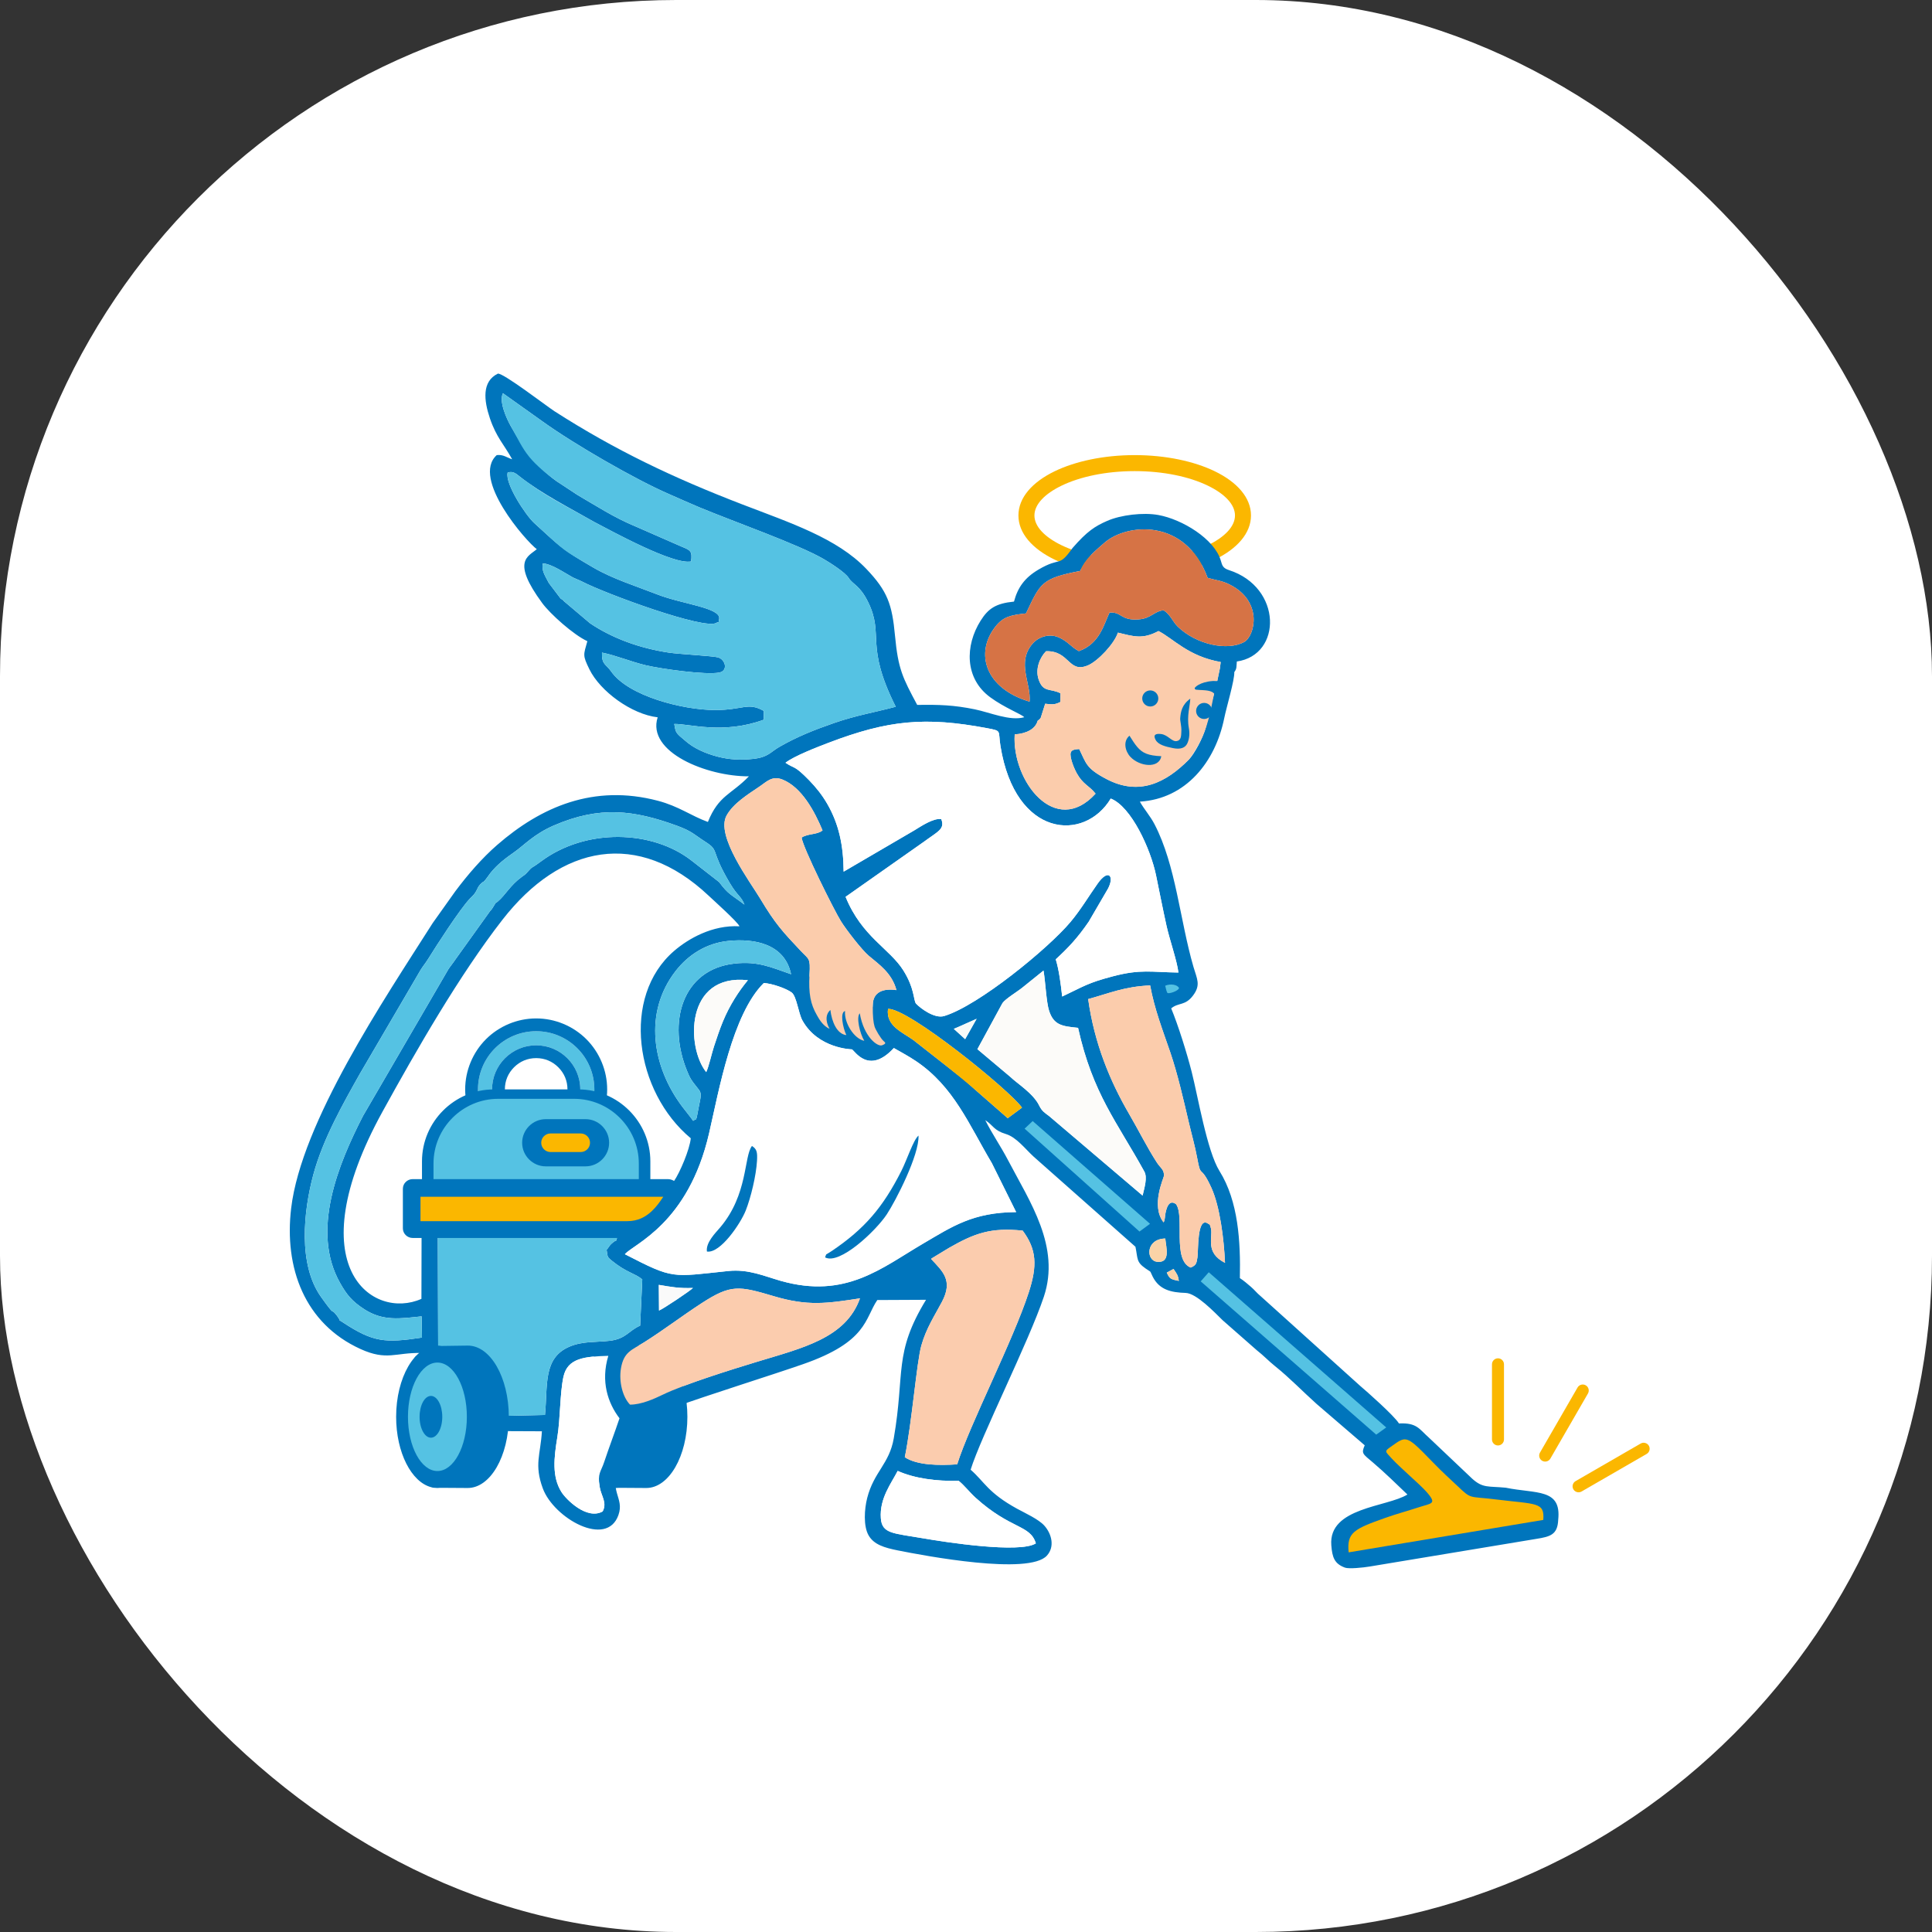 <svg xmlns="http://www.w3.org/2000/svg" version="1.1" xmlns:xlink="http://www.w3.org/1999/xlink" width="1000" height="1000"><rect width="100%" height="100%" fill="#333333" stroke="none"/><g clip-path="url(#SvgjsClipPath1011)"><rect width="1000" height="1000" fill="#ffffff"></rect><g transform="matrix(5.785,0,0,5.785,150,193.388)"><svg xmlns="http://www.w3.org/2000/svg" version="1.1" xmlns:xlink="http://www.w3.org/1999/xlink" width="121.67px" height="106.886px"><svg version="1.1" id="Слой_1" xmlns="http://www.w3.org/2000/svg" xmlns:xlink="http://www.w3.org/1999/xlink" x="0px" y="0px" width="121.67px" height="106.886px" viewBox="0 0 121.67 106.886" style="enable-background:new 0 0 121.67 106.886;" xml:space="preserve">
<g>
	<path style="fill:#FBB700;" d="M75.596,7.291c2.782,0,5.315,0.552,7.161,1.444
		c2.004,0.969,3.243,2.364,3.243,3.955c0,1.591-1.239,2.986-3.243,3.954
		c-1.846,0.892-4.379,1.444-7.161,1.444s-5.314-0.552-7.16-1.444
		c-2.004-0.968-3.244-2.363-3.244-3.954c0-1.591,1.24-2.986,3.244-3.955
		C70.282,7.843,72.814,7.291,75.596,7.291 M82.136,10.022
		c-1.66-0.802-3.971-1.299-6.54-1.299c-2.568,0-4.88,0.497-6.54,1.299
		c-1.502,0.726-2.432,1.673-2.432,2.668c0,0.995,0.93,1.942,2.432,2.668
		c1.66,0.802,3.972,1.298,6.54,1.298c2.569,0,4.88-0.496,6.54-1.298
		c1.502-0.726,2.432-1.673,2.432-2.668C84.568,11.695,83.638,10.748,82.136,10.022"></path>
	<path style="fill-rule:evenodd;clip-rule:evenodd;fill:#0075BC;" d="M75.744,27.045
		c0.521,0.043,0.921-0.218,1.676-0.122c0.796,0.101,0.879,0.464,1.344,0.683
		c0.396,0.187,0.359,0.064,0.254-0.314c-0.189-0.677-0.751-1.161-1.373-1.34
		c-0.727-0.209-1.676,0.106-2.08,0.728
		C75.367,26.985,75.388,27.017,75.744,27.045"></path>
	<path style="fill-rule:evenodd;clip-rule:evenodd;fill:#0075BC;" d="M29.185,86.965
		c0.125,0,0.248,0.011,0.37,0.032l2.325-0.032
		c2.039-0.028,3.693,2.852,3.693,6.371c0,3.518-1.654,6.384-3.693,6.37
		l-2.433-0.016c-0.086,0.011-0.174,0.016-0.262,0.016
		c-0.099,0-0.196-0.007-0.293-0.02h-0.001c-0.09,0-0.17-0.017-0.244-0.047
		c-1.785-0.449-3.155-3.1-3.155-6.303
		C25.492,89.817,27.145,86.965,29.185,86.965"></path>
	<path style="fill:#55C2E3;" d="M22.043,58.837c1.438,0,2.74,0.583,3.682,1.525
		s1.525,2.244,1.525,3.681c0,1.438-0.583,2.74-1.525,3.682
		c-0.942,0.942-2.244,1.525-3.682,1.525c-1.437,0-2.739-0.583-3.681-1.525
		c-0.942-0.942-1.525-2.244-1.525-3.682c0-1.437,0.583-2.739,1.525-3.681
		C19.304,59.42,20.606,58.837,22.043,58.837 M24.834,61.253
		c-0.714-0.714-1.701-1.156-2.791-1.156c-1.089,0-2.076,0.442-2.79,1.156
		c-0.714,0.714-1.156,1.701-1.156,2.79c0,1.09,0.442,2.077,1.156,2.791
		s1.701,1.156,2.79,1.156c1.09,0,2.077-0.442,2.791-1.156
		c0.714-0.714,1.156-1.701,1.156-2.791C25.99,62.954,25.548,61.967,24.834,61.253"></path>
	<path style="fill-rule:evenodd;clip-rule:evenodd;fill:#0075BC;" d="M22.043,57.692
		c0.854,0,1.673,0.172,2.426,0.483c0.784,0.325,1.485,0.796,2.066,1.377
		c0.581,0.581,1.052,1.282,1.377,2.067c0.311,0.752,0.484,1.572,0.484,2.425
		c0,0.853-0.173,1.672-0.484,2.425c-0.325,0.784-0.796,1.485-1.377,2.066
		c-0.581,0.581-1.282,1.052-2.066,1.377c-0.753,0.312-1.572,0.484-2.426,0.484
		c-0.853,0-1.672-0.172-2.425-0.484c-0.784-0.325-1.485-0.796-2.066-1.377
		c-0.581-0.581-1.052-1.282-1.377-2.066c-0.311-0.753-0.484-1.572-0.484-2.425
		c0-0.853,0.173-1.673,0.484-2.425c0.325-0.785,0.796-1.486,1.377-2.067
		c0.581-0.581,1.282-1.052,2.066-1.377C20.371,57.864,21.19,57.692,22.043,57.692
		 M22.043,58.837c1.438,0,2.74,0.583,3.682,1.525s1.525,2.244,1.525,3.682
		c0,1.437-0.583,2.739-1.525,3.681s-2.244,1.525-3.682,1.525
		c-1.437,0-2.739-0.583-3.681-1.525s-1.525-2.244-1.525-3.681
		c0-1.438,0.583-2.74,1.525-3.682S20.606,58.837,22.043,58.837 M24.834,61.253
		c-0.714-0.714-1.701-1.156-2.791-1.156c-1.089,0-2.076,0.442-2.79,1.156
		c-0.714,0.714-1.156,1.701-1.156,2.791c0,1.09,0.442,2.076,1.156,2.79
		c0.714,0.714,1.701,1.156,2.79,1.156c1.09,0,2.077-0.442,2.791-1.156
		c0.714-0.714,1.156-1.7,1.156-2.79C25.99,62.954,25.548,61.967,24.834,61.253
		 M24.024,62.063c-0.263-0.263-0.57-0.472-0.905-0.611
		c-0.326-0.135-0.689-0.209-1.076-0.209c-0.386,0-0.749,0.074-1.075,0.209
		c-0.335,0.139-0.642,0.348-0.905,0.611c-0.263,0.263-0.472,0.571-0.611,0.905
		c-0.135,0.326-0.209,0.689-0.209,1.076c0,0.386,0.074,0.749,0.209,1.075
		c0.139,0.335,0.348,0.642,0.611,0.905s0.57,0.472,0.905,0.611
		c0.326,0.135,0.689,0.209,1.075,0.209c0.387,0,0.75-0.074,1.076-0.209
		c0.335-0.139,0.642-0.348,0.905-0.611c0.263-0.263,0.472-0.57,0.611-0.905
		c0.135-0.326,0.209-0.689,0.209-1.075c0-0.387-0.074-0.75-0.209-1.076
		C24.496,62.634,24.287,62.326,24.024,62.063"></path>
	<path style="fill-rule:evenodd;clip-rule:evenodd;fill:#0075BC;" d="M54.388,98.176
		c1.51,0.678,3.507,0.94,5.451,0.884c0.488,0.379,0.982,1.031,1.524,1.521
		c3.167,2.859,4.881,2.394,5.389,4.079c-1.449,0.921-8.136-0.114-10.082-0.452
		c-2.66-0.463-3.688-0.39-3.788-1.798
		C52.755,100.63,53.814,99.299,54.388,98.176 M33.378,72.242v-0.022l1,0.022
		c0.518-0.747,1.401-2.815,1.498-3.827c-5.001-4.163-6.25-12.665-1.487-16.766
		c1.27-1.094,3.43-2.335,5.846-2.2c-0.155-0.384-2.336-2.338-2.756-2.735
		c-6.328-5.966-13.225-4.567-18.451,2.147c-3.837,4.93-7.714,11.687-10.728,17.162
		C0.606,79.998,7.456,84.713,11.777,82.783l0.013-5.569
		c-1.564-0.382-1.302-0.494-1.321-2.69c-0.015-1.82-0.125-1.898,1.042-2.316
		l-0.006,0.034l0.322-0.001v-1.762c0-3.54,2.896-6.436,6.435-6.436h7.562
		c3.539,0,6.435,2.896,6.435,6.436v1.762L33.378,72.242z M73.344,21.38
		c-0.504,1.031-0.869,2.791-2.744,3.448c-0.69-0.357-0.988-0.88-1.808-1.232
		c-0.949-0.409-1.905,0.058-2.333,0.559c-1.461,1.714-0.118,3.528-0.269,5.195
		c-3.991-1.189-4.909-4.35-3.062-6.708c0.705-0.899,1.361-1.034,2.742-1.188
		c1.288-2.706,1.362-3.13,4.849-3.8c0.475-1.108,1.33-1.788,2.171-2.523
		c1.974-1.725,7.244-2.263,9.231,3.142c0.831,0.24,1.248,0.232,1.985,0.605
		c3.008,1.521,2.234,4.605,1.289,5.131c-1.484,0.825-4.276,0.248-5.947-1.372
		c-0.442-0.428-0.681-1.116-1.27-1.466c-0.902,0.11-1.099,0.744-2.267,0.822
		C74.327,22.099,74.435,21.296,73.344,21.38 M70.032,15.604
		c-1.298,1.821-0.997,0.716-3.059,1.938c-1.219,0.723-1.837,1.582-2.178,2.855
		c-1.628,0.162-2.299,0.62-2.983,1.704c-1.409,2.233-1.443,5.172,0.859,6.858
		c1.302,0.954,2.807,1.511,3.043,1.784c-1.285,0.364-3.049-0.424-4.434-0.708
		c-1.874-0.383-3.202-0.425-5.144-0.393c-1.298-2.429-1.707-3.196-1.987-6.198
		c-0.26-2.795-0.66-3.978-2.571-5.979c-2.619-2.744-6.815-4.118-11.069-5.755
		c-6.189-2.381-11.399-4.862-16.821-8.34c-0.667-0.428-4.585-3.442-5.072-3.369
		c-1.44,0.7-1.254,2.391-0.713,3.993c0.586,1.732,1.272,2.349,1.994,3.673
		c-0.508-0.174-0.796-0.443-1.382-0.377c-2.315,2.094,2.662,7.748,3.584,8.417
		c-0.766,0.666-2.301,1.039,0.489,4.826c0.713,0.968,2.791,2.836,4.036,3.406
		c-0.342,1.239-0.446,1.235,0.186,2.522c0.967,1.969,3.773,4.02,6.105,4.289
		c-1.007,3.119,4.418,5.301,8.161,5.281c-1.569,1.634-2.702,1.681-3.667,4.082
		c-1.499-0.542-2.599-1.403-4.475-1.896c-5.736-1.508-10.449,0.533-14.388,3.961
		c-1.348,1.173-2.63,2.655-3.741,4.144l-2.016,2.834
		C8.426,56.012,1.038,66.978,0.121,74.677c-0.634,5.318,1.194,10.317,6.207,12.595
		c2.361,1.073,3.131,0.303,5.395,0.355c-0.201,0.117-0.39,0.252-0.569,0.399
		l4.569-0.123c0.389-0.011,2.831,4.806,3.802,6.717l0.001-0.002l3.03,0.013
		c-0.12,2.076-0.707,2.978,0.083,5.114c0.978,2.648,5.714,5.358,6.765,2.38
		c0.571-1.616-0.982-2.052,0.146-4.682c0.783,0.453,1.38,1.026,2.706,1.047
		c1.698,0.027,0.588-0.896,0.983-1.508c0.867-1.342,1.415-3.205,1.265-4.537
		c2.951-1.071,8.434-2.782,11.402-3.813c5.788-2.011,5.532-4.09,6.659-5.744
		l4.361-0.021c-2.93,4.805-1.866,6.511-2.887,12.392
		c-0.401,2.312-1.777,2.986-2.38,5.347c-0.254,0.993-0.347,2.507,0.125,3.334
		c0.477,0.833,1.408,1.107,2.613,1.349c2.457,0.492,11.735,2.239,13.341,0.468
		c0.736-0.81,0.417-1.96-0.224-2.68c-0.519-0.582-1.724-1.123-2.439-1.515
		c-2.621-1.437-2.929-2.425-4.159-3.492c0.907-2.947,5.208-11.463,6.55-15.477
		c1.502-4.494-1.258-8.497-3.191-12.194c-0.672-1.285-1.428-2.362-2.051-3.605
		c0.732,0.473,0.75,0.914,1.846,1.241c0.947,0.283,1.747,1.355,2.493,2.032
		l9.099,8.054c0.227,1.099,0.059,1.354,0.919,1.952
		c0.579,0.403,0.318,0.112,0.624,0.722c0.588,1.17,1.628,1.418,2.95,1.457
		c0.962,0.028,2.589,1.742,3.307,2.443l3.068,2.694
		c0.597,0.464,1.038,0.948,1.623,1.416c1.31,1.047,2.483,2.276,3.724,3.386
		l4.299,3.695c-0.324,0.749-0.189,0.752,0.76,1.56
		c1.07,0.914,2.042,1.871,3.06,2.843c-1.821,1.132-7.07,1.141-6.811,4.532
		c0.082,1.081,0.272,1.659,1.221,2.01c0.355,0.132,1.654-0.005,2.209-0.098
		l14.909-2.474c1.252-0.2,1.908-0.371,1.963-1.708
		c0.302-2.83-1.971-2.313-4.693-2.871c-1.568-0.151-2.046,0.055-2.993-0.798
		l-3.892-3.689c-0.859-0.757-1.057-1.342-2.67-1.262
		c-0.442-0.708-2.848-2.834-3.469-3.36l-8.927-8.047
		c-0.34-0.279-0.512-0.527-0.843-0.812c-0.341-0.293-0.653-0.565-0.996-0.784
		c0.065-3.228-0.121-6.859-1.822-9.581c-1.112-1.778-1.938-6.715-2.49-8.876
		c-0.436-1.71-1.204-4.159-1.832-5.679c0.667-0.549,1.244-0.203,1.956-1.152
		c0.716-0.953,0.349-1.482,0.033-2.569c-1.215-4.188-1.563-9.062-3.477-12.746
		c-0.39-0.752-0.928-1.337-1.315-2.029c4.14-0.254,6.759-3.578,7.547-7.46
		c0.206-1.013,0.928-3.392,0.902-4.132c0.24-0.312,0.182-0.487,0.226-0.947
		c4.074-0.585,4.064-6.645-0.703-8.177c-0.548-0.176-0.603-0.412-0.726-0.837
		c-0.566-1.957-3.462-3.709-5.598-4.094c-1.351-0.244-3.351-0.008-4.57,0.526
		C72.032,13.658,71.337,14.106,70.032,15.604 M66.912,31.061
		c0.154-0.136,0.138-0.067,0.275-0.264l0.4-1.263
		c0.636,0.08,0.851,0.097,1.356-0.155l0.009-0.781
		c-0.922-0.468-1.553-0.03-1.958-1.251c-0.319-0.963,0.147-1.982,0.668-2.511
		c2.13-0.062,1.991,2.021,3.761,1.261c0.884-0.379,2.362-1.944,2.669-2.924
		c1.422,0.344,2.211,0.621,3.631-0.141c1.315,0.661,2.653,2.263,5.566,2.772
		l-0.068,0.55l-0.238,1.142c-0.669,0.031-0.814-0.225-1.456,0.051
		c-0.457,0.196-0.836,0.398-0.423,0.848c0.383,0.392,0.598,0.079,1.599,0.24
		c-0.793,2.738-0.383,1.542-0.711,2.898c-0.259,1.07-1.112,2.555-1.538,2.987
		c-2.051,2.073-4.442,3.296-7.376,1.759c-1.846-0.967-1.81-1.398-2.447-2.689
		c-0.744,0.041-0.901,0.194-0.7,0.979c0.094,0.363,0.31,0.885,0.484,1.192
		c0.583,1.035,1.096,1.078,1.678,1.821c-3.605,3.958-7.502-1.16-7.235-5.304
		C65.908,32.214,66.717,31.793,66.912,31.061 M29.499,93.469
		c-0.418,1.254-0.914,2.54-1.369,3.909c-0.3,0.905-0.619,0.995-0.395,2.274
		c0.139,0.792,0.677,1.371,0.255,2.152c-1.422,0.788-3.274-1.081-3.686-1.74
		c-0.867-1.385-0.667-3.063-0.365-4.92c0.272-1.675,0.223-3.883,0.541-5.375
		c0.364-1.703,1.912-1.827,4.019-1.89C27.806,90.169,28.455,92.1,29.499,93.469
		 M30.438,92.246c-0.659-0.679-1.008-2.049-0.809-3.242
		c0.249-1.495,0.987-1.65,2.053-2.321c1.792-1.127,3.352-2.333,5.147-3.5
		c2.652-1.725,3.353-1.564,6.501-0.632c3.015,0.893,4.689,0.647,7.685,0.186
		c-1.269,3.57-5.162,4.444-9.256,5.689c-2.156,0.657-6.444,1.985-8.416,2.944
		C32.622,91.72,31.429,92.258,30.438,92.246 M33.035,83.828l-0.018-2.297
		c1.122,0.189,1.804,0.32,3.052,0.276C35.864,82.04,33.397,83.692,33.035,83.828
		 M78.465,80.435l0.604-0.328c0.311,0.449,0.411,0.588,0.477,1.068
		C78.808,81.03,78.722,80.991,78.465,80.435 M57.389,79.223
		c0.025-0.029,0.064-0.11,0.077-0.083l1.521-0.922
		c2.284-1.308,3.745-1.836,6.586-1.54c1.261,1.692,1.311,3.151,0.552,5.499
		c-1.389,4.305-5.324,11.923-6.413,15.412c-1.629,0.113-3.589,0.088-4.687-0.638
		c0.629-3.035,1.062-8.519,1.48-9.993c0.439-1.55,1.186-2.665,1.847-3.914
		C59.373,81.114,58.393,80.312,57.389,79.223 M78.331,77.385
		c0.072,0.779,0.508,2.211-0.729,2.08C76.582,79.357,76.572,77.413,78.331,77.385
		 M28.347,78.395c0.092,0.628,0.05,0.636,0.444,0.957
		c1.352,1.101,2.054,1.118,2.746,1.689l-0.191,4.138
		c-1.017,0.436-1.253,1.185-2.726,1.357c-1.188,0.139-2.381,0.02-3.553,0.504
		c-2.439,1.007-1.973,3.48-2.236,6.131l-3.328,0.075
		c-0.234-2.345-0.206-2.705-1.567-4.561c-0.299-0.408,0.076-0.085-0.332-0.403
		c-0.177-0.139-0.301-0.15-0.493-0.285c-0.533-0.372-0.303-0.305-0.936-0.572
		c-1.045-0.442-1.773-0.305-2.901-0.251L13.242,77.178l16.086-0.002
		c-0.259,0.737,0.104,0.086-0.558,0.684C28.59,78.024,28.56,78.143,28.347,78.395
		 M29.981,78.788c0.79-0.924,5.666-2.706,7.536-10.829
		c0.875-3.798,2.081-10.666,4.894-13.435c0.73,0.039,2.021,0.492,2.492,0.847
		c0.443,0.334,0.604,1.861,0.963,2.506c1.411,2.531,4.425,2.582,4.425,2.582
		c0.249,0.107,1.497,2.324,3.755-0.118c0.71,0.407,1.334,0.736,1.984,1.174
		c3.392,2.286,4.737,5.685,6.782,9.121l2.175,4.383
		c-3.877,0.025-5.702,1.283-8.335,2.826c-3.709,2.173-6.918,4.969-12.716,3.329
		c-1.51-0.427-2.891-1.071-4.702-0.883C34.11,80.824,34.387,81.054,29.981,78.788
		 M27.861,75.751l-15.873-0.013l-0.057-2.091l21.319-0.004
		c-0.071,0.745-1.195,1.533-1.784,1.908
		C30.821,75.961,28.787,75.753,27.861,75.751 M67.435,53.412
		c0.17,0.934,0.25,2.843,0.504,3.607c0.423,1.28,1.157,1.371,2.589,1.514
		c1.311,5.903,3.488,8.425,5.93,12.862c0.297,0.539,0.003,1.449-0.155,2.148
		l-8.364-7.114c-0.384-0.288-0.641-0.43-0.89-0.944
		c-0.532-1.097-2.001-1.992-2.584-2.566l-2.943-2.476l2.242-4.122
		c0.272-0.39,1.301-1,1.784-1.39L67.435,53.412z M59.411,58.626
		c0.802-0.331,1.309-0.589,2.042-0.901l-1.028,1.821L59.411,58.626z M55.793,59.629
		c-0.982-0.705-2.476-1.27-2.27-2.79c1.806-0.093,10.871,7.263,11.989,8.836
		l-1.278,0.944l-2.736-2.393c-0.434-0.374-0.864-0.798-1.373-1.2L55.793,59.629z
		 M71.432,55.961c1.91-0.52,3.208-1.117,5.546-1.222
		c0.376,2.104,1.152,4.086,1.804,5.996c0.654,1.917,1.177,4.22,1.65,6.239
		c0.251,1.07,0.558,2.138,0.75,3.184c0.362,1.977,0.255,0.457,1.268,2.673
		c0.773,1.689,1.131,4.603,1.226,6.731c-1.805-0.918-1.08-2.247-1.255-3.064
		c-0.103-0.484-0.159-0.35-0.321-0.486c-0.936-0.508-0.799,2.433-0.889,3.055
		c-0.085,0.577-0.137,0.715-0.608,0.916c-1.664-0.674-0.517-4.565-1.306-5.669
		c-0.671-0.511-0.9,0.461-0.976,0.974c-0.009,0.057-0.021,0.238-0.031,0.29
		c-0.064,0.34-0.069,0.268-0.112,0.359c-1.161-1.479,0.021-3.975,0.032-4.148
		c0.034-0.583-0.309-0.705-0.633-1.206c-0.885-1.369-1.614-2.855-2.482-4.344
		C73.395,63.321,71.986,59.934,71.432,55.961 M37.258,62.495
		c-1.785-2.215-1.911-8.84,3.728-8.222c-0.814,0.974-1.645,2.257-2.24,3.706
		c-0.287,0.696-0.538,1.445-0.798,2.239
		C37.757,60.797,37.484,62.024,37.258,62.495 M36.093,66.858
		c-0.311-0.434-0.567-0.728-0.972-1.264c-2.704-3.585-3.486-8.422-0.601-12.142
		c1.13-1.458,2.757-2.501,4.727-2.696c2.347-0.232,5.035,0.264,5.604,2.982
		c-1.849-0.642-2.998-1.185-5.07-0.952c-4.664,0.524-6.042,5.263-4.219,9.647
		c0.164,0.395,0.267,0.635,0.529,0.986l0.531,0.68
		c0.271,0.339,0.102,0.789-0.037,1.541C36.307,67.139,36.414,66.558,36.093,66.858
		 M11.795,84.348l0.03,1.899c-3.281,0.495-4.343,0.437-7.065-1.352
		c-0.596-0.392-0.075,0.036-0.505-0.554c-0.019-0.026-0.044-0.064-0.064-0.088
		c-0.611-0.777,0.029,0.359-1.394-1.639c-2.068-2.902-1.578-7.661-0.691-10.947
		c0.871-3.227,2.693-6.403,4.167-9.03l5.427-9.277
		c0.241-0.39,0.428-0.588,0.675-0.986c0.78-1.259,2.825-4.424,3.717-5.378
		c0.052-0.055,0.326-0.311,0.437-0.464c0.291-0.398,0.246-0.595,0.604-0.924
		c0.293-0.271,0.085,0.016,0.396-0.352c0.145-0.171,0.24-0.34,0.392-0.534
		c0.621-0.793,1.359-1.346,2.177-1.919c0.846-0.591,1.748-1.604,3.526-2.373
		c4.123-1.784,7.19-1.374,11.026,0.025c1.363,0.497,1.582,0.829,2.509,1.419
		c1.334,0.849,0.402,0.662,2.213,3.713c0.703,1.185,1.012,1.156,1.309,1.923
		c-1.288-0.974-1.424-0.895-2.269-2.018l-2.473-1.926
		c-3.478-2.716-9.412-2.947-13.486,0.093c-1.009,0.752-0.635,0.32-1.252,1.006
		c-0.165,0.183-0.237,0.211-0.424,0.347c-1.071,0.774-1.456,1.614-2.173,2.222
		c-0.354,0.3,0.011-0.162-0.353,0.395c-0.206,0.315-0.084,0.19-0.322,0.447
		l-3.099,4.323c-0.229,0.347-0.432,0.577-0.633,0.88l-7.637,13.119
		c-2.228,4.33-4.692,10.323-2.059,14.967c0.589,1.04,1.055,1.633,2.183,2.359
		C8.348,84.796,9.877,84.552,11.795,84.348 M46.5,53.761
		c0.088-1.507-0.049-1.331-0.775-2.101c-1.614-1.713-2.278-2.415-3.642-4.695
		c-0.883-1.475-4.018-5.633-2.998-7.438c0.616-1.089,1.845-1.84,2.993-2.618
		c0.595-0.404,1.084-0.958,2.009-0.587c1.716,0.689,2.866,2.835,3.579,4.548
		c-0.49,0.403-1.281,0.261-1.872,0.64c0.1,0.874,2.906,6.499,3.511,7.476
		c0.454,0.732,1.866,2.571,2.502,3.105c0.921,0.775,2.058,1.536,2.472,3.066
		c-1.194-0.177-2.1,0.175-2.117,1.322c-0.016,1.041-0.863-1.086-1.078-0.954
		c-0.66,0.407-1.383-0.024-2.599-1.488C47.383,52.711,46.444,54.734,46.5,53.761
		 M44.351,34.817c0.748-0.594,2.84-1.401,3.845-1.785
		c5.348-2.039,8.659-2.349,14.165-1.314c1.391,0.262,0.996,0.186,1.223,1.597
		c1.322,8.227,7.514,8.616,9.869,4.705c1.838,0.72,3.568,4.52,4.052,6.867
		c0.306,1.481,0.595,2.974,0.937,4.518c0.273,1.233,0.952,3.172,1.064,4.181
		c-2.444-0.03-3.353-0.32-5.853,0.336c-2.314,0.606-2.613,0.901-4.547,1.811
		c-0.116-1.082-0.288-2.414-0.575-3.329c1.121-1.036,1.917-1.865,2.953-3.37
		l1.733-2.973c0.575-1.108,0.028-1.789-0.922-0.453
		c-0.788,1.108-1.529,2.365-2.452,3.463c-1.989,2.368-8.224,7.474-11.293,8.406
		c-0.863,0.263-2.14-0.701-2.532-1.12c-0.23-0.355-0.116-1.354-1.118-2.955
		c-1.227-1.962-3.719-3.014-5.172-6.589l7.014-4.933
		c1.279-0.943,1.888-1.128,1.546-2.022c-0.711-0.111-1.836,0.66-2.402,1.001
		l-6.333,3.7c-0.02-2.386-0.433-4.255-1.446-6.032
		c-0.472-0.826-1.04-1.527-1.648-2.15C45.087,34.973,45.19,35.391,44.351,34.817
		 M27.266,13.288c1.553,0.808,7.077,3.848,8.638,3.516
		c0.12-0.926-0.059-1.005-0.831-1.318l-4.109-1.8
		c-1.933-0.791-3.592-1.883-5.209-2.82l-1.927-1.268
		c-1.871-1.359-2.901-2.859-4.051-4.894c-0.381-0.674-1.081-2.224-0.706-2.947
		l3.549,2.527c2.902,2.086,8.33,5.199,11.262,6.473
		c0.951,0.413,1.79,0.8,2.745,1.198c3.12,1.3,8.842,3.306,11.135,4.633
		c0.572,0.33,1.936,1.2,2.242,1.692c0.374,0.6,1.001,0.641,1.753,2.187
		c1.443,2.969-0.334,3.778,2.457,9.338c-1.837,0.494-3.527,0.767-5.511,1.454
		c-1.833,0.636-3.31,1.23-4.863,2.116c-0.856,0.488-1.013,0.942-2.371,1.095
		c-1.126,0.127-2.149,0.072-3.204-0.203c-1.104-0.288-2.175-0.767-2.933-1.461
		c-0.16-0.146-0.254-0.204-0.412-0.349c-0.407-0.375-0.407-0.47-0.522-1.112
		c1.359-0.023,4.36,0.956,8.002-0.376l0.007-0.792
		c-1.45-0.814-1.831-0.067-4.392-0.077c-2.825-0.012-7.718-1.232-9.265-3.457
		c-0.463-0.665-0.855-0.597-0.819-1.682c1.24,0.243,2.596,0.821,3.933,1.136
		c1.334,0.313,5.365,0.891,6.574,0.646c0.789-0.16,0.55-1.154-0.122-1.353
		c-0.425-0.126-3.517-0.294-4.388-0.424c-2.649-0.396-5.097-1.3-7.067-2.63
		l-2.309-1.953c-0.357-0.376,0.022,0.007-0.328-0.266l-1.048-1.383
		c-0.328-0.635-0.67-1.107-0.536-1.76c0.856,0.079,1.922,0.849,2.701,1.27
		c0.109,0.058,0.578,0.241,0.835,0.373c2.057,1.065,10.976,4.354,12.007,3.678
		c0.149-0.16,0.162,0.23,0.236-0.372c0.121-0.979-3.311-1.3-5.509-2.156
		c-2.031-0.791-4.012-1.401-5.762-2.419c-2.772-1.614-2.845-1.757-5.278-3.978
		c-0.759-0.693-2.634-3.527-2.378-4.516c0.475-0.16,0.749,0.094,1.088,0.361
		C22.508,10.735,25.116,12.055,27.266,13.288"></path>
	<path style="fill-rule:evenodd;clip-rule:evenodd;fill:#55C2E3;" d="M18.644,64.885h6.798
		c3.181,0,5.785,2.603,5.785,5.785v1.584H12.858v-1.584
		C12.858,67.488,15.462,64.885,18.644,64.885 M22.985,66.848h3.428
		c1.041,0,1.893,0.852,1.893,1.893s-0.852,1.893-1.893,1.893h-3.428
		c-1.041,0-1.893-0.852-1.893-1.893S21.944,66.848,22.985,66.848"></path>
	<path style="fill-rule:evenodd;clip-rule:evenodd;fill:#FFFFFF;" d="M44.351,34.817
		c0.839,0.574,0.737,0.156,2.108,1.56c0.608,0.623,1.176,1.324,1.648,2.151
		c1.013,1.776,1.426,3.645,1.446,6.031l6.333-3.699
		c0.566-0.342,1.691-1.113,2.402-1.002c0.342,0.894-0.267,1.079-1.546,2.022
		l-7.014,4.933c1.453,3.575,3.945,4.627,5.172,6.589
		c1.002,1.601,0.888,2.6,1.119,2.955c0.391,0.419,1.668,1.383,2.531,1.121
		c3.069-0.933,9.304-6.039,11.293-8.407c0.923-1.098,1.664-2.355,2.452-3.463
		c0.95-1.336,1.497-0.655,0.923,0.453l-1.734,2.973
		c-1.035,1.505-1.832,2.334-2.953,3.371c0.287,0.914,0.46,2.246,0.575,3.329
		c1.934-0.911,2.233-1.206,4.547-1.812c2.5-0.656,3.409-0.366,5.853-0.336
		c-0.111-1.009-0.791-2.948-1.064-4.181c-0.342-1.544-0.631-3.037-0.937-4.518
		c-0.484-2.347-2.214-6.147-4.052-6.867c-2.355,3.911-8.547,3.522-9.869-4.705
		c-0.227-1.411,0.168-1.335-1.223-1.596c-5.506-1.036-8.817-0.726-14.165,1.313
		C47.191,33.416,45.099,34.223,44.351,34.817"></path>
	<path style="fill-rule:evenodd;clip-rule:evenodd;fill:#FFFFFF;" d="M37.321,78.549
		c-0.118-0.801,0.774-1.671,1.189-2.161c2.496-2.949,2.112-6.345,2.84-7.284
		c0.436,0.276,0.497,0.548,0.452,1.331c-0.076,1.317-0.55,3.281-1.005,4.436
		C40.346,76.017,38.528,78.74,37.321,78.549 M47.89,79.071
		c0.182-0.419-0.072-0.117,0.615-0.581c2.942-1.987,4.565-3.909,6.199-7.126
		c0.524-1.033,1.071-2.781,1.547-3.191c0.079,1.733-2.043,5.844-2.836,7.045
		C52.427,76.714,49.183,79.775,47.89,79.071 M29.981,78.788
		c4.406,2.266,4.128,2.037,9.253,1.503c1.811-0.188,3.192,0.457,4.702,0.884
		c5.798,1.639,9.007-1.156,12.716-3.33c2.633-1.542,4.457-2.801,8.335-2.826
		l-2.175-4.382c-2.046-3.437-3.39-6.836-6.782-9.122
		c-0.65-0.438-1.274-0.767-1.984-1.174c-2.258,2.443-3.506,0.225-3.755,0.118
		c0,0-3.014-0.051-4.425-2.582c-0.36-0.645-0.521-2.172-0.963-2.505
		c-0.472-0.356-1.762-0.809-2.493-0.847c-2.813,2.769-4.018,9.636-4.893,13.434
		C35.647,76.082,30.771,77.864,29.981,78.788"></path>
	<path style="fill-rule:evenodd;clip-rule:evenodd;fill:#55C2E3;" d="M35.904,16.804
		c-1.56,0.332-7.085-2.707-8.638-3.516c-1.785-1.024-4.197-2.226-5.814-3.438
		c-0.349-0.261-0.516-0.355-0.871-0.635c-0.339-0.267-0.613-0.52-1.089-0.361
		c-0.256,0.99,1.62,3.824,2.378,4.516c1.546,1.412,2.089,1.95,2.747,2.43
		c0.548,0.4,1.176,0.759,2.532,1.548c1.749,1.018,3.731,1.629,5.761,2.42
		c2.198,0.855,5.63,1.176,5.509,2.155c-0.074,0.603-0.087,0.213-0.235,0.373
		c-1.032,0.675-9.95-2.613-12.007-3.678c-0.257-0.133-0.726-0.315-0.836-0.374
		c-0.779-0.42-1.844-1.19-2.701-1.27c-0.133,0.654,0.209,1.125,0.537,1.76
		l1.047,1.384c0.35,0.272-0.028-0.111,0.329,0.265l2.309,1.954
		c1.969,1.329,4.417,2.233,7.066,2.629c0.872,0.131,3.963,0.298,4.388,0.424
		c0.673,0.2,0.911,1.193,0.122,1.353c-1.208,0.246-5.24-0.333-6.573-0.646
		c-1.338-0.314-2.694-0.893-3.933-1.136c-0.037,1.085,0.356,1.017,0.818,1.683
		c1.547,2.224,6.441,3.444,9.266,3.456c2.56,0.011,2.942-0.737,4.391,0.078
		l-0.006,0.791c-3.643,1.333-6.644,0.353-8.002,0.376
		c0.115,0.643,0.115,0.738,0.522,1.113c0.157,0.145,0.252,0.203,0.411,0.349
		c0.759,0.694,1.829,1.172,2.934,1.46c1.055,0.276,2.078,0.33,3.204,0.203
		c1.358-0.152,1.514-0.607,2.37-1.095c1.554-0.886,3.031-1.48,4.864-2.115
		c1.984-0.688,3.674-0.96,5.511-1.454c-2.792-5.56-1.014-6.37-2.458-9.338
		c-0.751-1.546-1.378-1.587-1.752-2.188c-0.307-0.491-1.671-1.362-2.242-1.692
		c-2.294-1.327-8.016-3.333-11.135-4.633c-0.955-0.398-1.794-0.784-2.745-1.197
		c-2.933-1.275-8.361-4.387-11.263-6.474l-3.549-2.527
		c-0.375,0.724,0.325,2.273,0.707,2.948c0.606,1.072,0.971,1.917,1.652,2.75
		c0.61,0.747,1.514,1.501,2.398,2.144l1.928,1.267
		c1.616,0.937,3.275,2.029,5.209,2.821l4.109,1.8
		C35.846,15.799,36.025,15.878,35.904,16.804"></path>
	<path style="fill-rule:evenodd;clip-rule:evenodd;fill:#55C2E3;" d="M28.347,78.395
		c0.212-0.252,0.242-0.372,0.423-0.535c0.662-0.598,0.299,0.053,0.558-0.685
		l-16.087,0.003l0.033,9.996c1.128-0.055,1.855-0.191,2.901,0.25
		c0.633,0.268,0.402,0.201,0.935,0.573c0.193,0.135,0.316,0.146,0.493,0.285
		c0.408,0.318,0.034-0.005,0.333,0.403c1.36,1.856,1.333,2.216,1.567,4.561
		l3.328-0.075c0.263-2.651-0.203-5.124,2.236-6.131
		c1.172-0.484,2.365-0.365,3.553-0.504c1.473-0.172,1.709-0.921,2.726-1.357
		l0.191-4.138c-0.693-0.572-1.394-0.589-2.746-1.689
		C28.396,79.031,28.439,79.023,28.347,78.395"></path>
	<path style="fill-rule:evenodd;clip-rule:evenodd;fill:#FBCCAC;" d="M66.912,31.062
		c-0.195,0.732-1.004,1.153-2.054,1.216c-0.267,4.145,3.631,9.263,7.235,5.305
		c-0.582-0.743-1.095-0.787-1.678-1.821c-0.174-0.308-0.39-0.829-0.483-1.192
		c-0.201-0.785-0.044-0.939,0.699-0.98c0.637,1.292,0.601,1.722,2.447,2.689
		c2.935,1.538,5.325,0.315,7.376-1.759c0.004-0.005,0.837-1.066,1.368-2.434
		c0.541-1.396,0.781-3.105,0.881-3.451c-0.363-0.497-1.854-0.197-1.754-0.473
		c0.082-0.228,0.818-0.701,2.034-0.666l0.238-1.142l0.068-0.55
		c-2.912-0.509-4.251-2.11-5.566-2.772c-1.419,0.763-2.208,0.486-3.631,0.141
		c-0.307,0.98-1.785,2.545-2.668,2.925c-1.771,0.759-1.632-1.323-3.761-1.261
		c-0.521,0.529-0.987,1.548-0.668,2.51c0.404,1.222,1.035,0.784,1.957,1.251
		l-0.008,0.781c-0.506,0.252-0.721,0.236-1.357,0.155l-0.4,1.264
		C67.05,30.995,67.067,30.925,66.912,31.062"></path>
	<path style="fill-rule:evenodd;clip-rule:evenodd;fill:#55C2E3;" d="M11.795,84.348
		c-1.918,0.204-3.447,0.448-5.111-0.624c-1.128-0.726-1.594-1.319-2.183-2.359
		C1.868,76.721,4.332,70.728,6.56,66.398l7.637-13.119
		c0.201-0.303,0.404-0.533,0.633-0.88l3.099-4.323
		c0.238-0.257,0.116-0.132,0.322-0.447c0.364-0.556-0.001-0.095,0.353-0.395
		c0.717-0.607,1.102-1.448,2.173-2.222c0.187-0.136,0.259-0.164,0.424-0.347
		c0.617-0.686,0.243-0.254,1.252-1.006c4.074-3.04,10.008-2.809,13.487-0.093
		l2.472,1.926c0.845,1.123,0.981,1.044,2.269,2.018
		c-0.297-0.767-0.606-0.738-1.309-1.923c-1.811-3.051-0.879-2.864-2.213-3.713
		c-0.927-0.59-1.146-0.921-2.509-1.418c-3.836-1.4-6.903-1.81-11.026-0.026
		c-1.778,0.769-2.68,1.782-3.526,2.373c-0.818,0.573-1.556,1.126-2.177,1.919
		c-0.152,0.194-0.247,0.363-0.392,0.534c-0.311,0.368-0.103,0.082-0.396,0.352
		c-0.358,0.33-0.313,0.526-0.604,0.925c-0.111,0.152-0.385,0.408-0.437,0.463
		c-0.892,0.954-2.937,4.119-3.717,5.378c-0.247,0.398-0.434,0.596-0.675,0.986
		l-5.427,9.277c-1.474,2.627-3.296,5.803-4.167,9.03
		c-0.887,3.286-1.377,8.045,0.691,10.947c1.423,1.998,0.783,0.863,1.394,1.639
		c0.02,0.025,0.045,0.062,0.064,0.088c0.43,0.59-0.091,0.162,0.505,0.554
		c2.722,1.789,3.784,1.847,7.065,1.352L11.795,84.348z"></path>
	<path style="fill-rule:evenodd;clip-rule:evenodd;fill:#D67345;" d="M73.343,21.38
		c1.091-0.084,0.984,0.719,2.567,0.614c1.169-0.079,1.365-0.713,2.267-0.823
		c0.59,0.35,0.828,1.038,1.27,1.466c1.672,1.62,4.463,2.197,5.947,1.372
		c0.945-0.526,1.72-3.61-1.289-5.131c-0.736-0.373-1.154-0.365-1.984-0.605
		c-1.987-5.405-7.258-4.867-9.232-3.142c-0.841,0.735-1.695,1.415-2.17,2.523
		c-3.488,0.67-3.562,1.094-4.849,3.8c-1.381,0.154-2.038,0.289-2.742,1.188
		c-1.848,2.358-0.929,5.519,3.061,6.708c0.151-1.667-1.192-3.481,0.27-5.194
		c0.427-0.502,1.383-0.969,2.333-0.56c0.82,0.353,1.117,0.875,1.807,1.232
		C72.474,24.171,72.839,22.411,73.343,21.38"></path>
	<path style="fill-rule:evenodd;clip-rule:evenodd;fill:#FBCCAE;" d="M57.389,79.223
		c1.004,1.089,1.985,1.891,0.963,3.821c-0.66,1.249-1.407,2.364-1.847,3.915
		c-0.417,1.474-0.85,6.957-1.479,9.992c1.097,0.726,3.058,0.752,4.687,0.639
		c1.088-3.49,5.023-11.107,6.413-15.413c0.758-2.347,0.709-3.807-0.553-5.498
		c-2.84-0.297-4.301,0.232-6.586,1.54l-1.52,0.921
		C57.453,79.113,57.414,79.195,57.389,79.223"></path>
	<path style="fill-rule:evenodd;clip-rule:evenodd;fill:#FBCCAC;" d="M48.298,58.618
		c-0.207-0.333-0.524-1.147,0.068-1.684c0.132,1.094,0.604,2.161,1.43,2.251
		c-0.31-0.641-0.593-2.044-0.117-2.154c-0.093,1.064,0.816,2.491,1.723,2.665
		c-0.397-0.646-0.74-2.109-0.406-2.464c0.367,2.136,1.598,3.01,1.99,2.865
		c0.407-0.152,0.313-0.235,0.139-0.385c-0.245-0.21-0.721-1.014-0.806-1.299
		c-0.103-0.344-0.173-0.902-0.158-1.934c0.018-1.147,0.924-1.499,2.117-1.323
		c-0.414-1.529-1.55-2.291-2.472-3.065c-0.635-0.534-2.047-2.373-2.501-3.105
		c-0.606-0.977-3.412-6.602-3.511-7.476c0.591-0.379,1.382-0.237,1.871-0.64
		c-0.713-1.713-1.863-3.859-3.578-4.548c-0.925-0.371-1.414,0.183-2.009,0.586
		c-1.148,0.779-2.377,1.529-2.993,2.619c-1.02,1.805,2.115,5.963,2.997,7.438
		c1.364,2.28,2.028,2.982,3.643,4.695c0.726,0.77,0.862,0.594,0.775,2.101
		c-0.1,1.721,0.098,2.666,0.658,3.636
		C47.304,57.648,47.673,58.368,48.298,58.618"></path>
	<path style="fill-rule:evenodd;clip-rule:evenodd;fill:#FBCCAC;" d="M78.29,75.578
		c0.01-0.052,0.022-0.233,0.031-0.29c0.076-0.513,0.305-1.485,0.976-0.974
		c0.789,1.104-0.358,4.995,1.305,5.669c0.472-0.201,0.524-0.339,0.608-0.917
		c0.091-0.621-0.046-3.562,0.889-3.054c0.162,0.136,0.219,0.002,0.322,0.486
		c0.175,0.817-0.55,2.146,1.254,3.064c-0.094-2.129-0.453-5.042-1.225-6.731
		c-1.014-2.217-0.907-0.696-1.269-2.673c-0.191-1.046-0.499-2.114-0.749-3.184
		c-0.474-2.019-0.996-4.322-1.65-6.239c-0.652-1.91-1.428-3.893-1.804-5.996
		c-2.338,0.104-3.637,0.701-5.546,1.222c0.554,3.973,1.962,7.36,3.663,10.278
		c0.867,1.489,1.596,2.975,2.482,4.344c0.323,0.501,0.667,0.623,0.632,1.206
		c-0.01,0.173-1.192,2.669-0.032,4.148C78.22,75.846,78.226,75.918,78.29,75.578"></path>
	<path style="fill-rule:evenodd;clip-rule:evenodd;fill:#FBCCAE;" d="M30.438,92.246
		c0.991,0.012,2.185-0.526,2.905-0.876c1.972-0.959,6.26-2.287,8.417-2.944
		c4.093-1.245,7.986-2.119,9.255-5.688c-2.996,0.46-4.669,0.706-7.684-0.187
		c-3.149-0.932-3.85-1.093-6.502,0.632c-1.794,1.167-3.355,2.373-5.146,3.5
		c-1.066,0.671-1.804,0.827-2.054,2.321C29.43,90.197,29.779,91.567,30.438,92.246
		"></path>
	<path style="fill-rule:evenodd;clip-rule:evenodd;fill:#FCFBF9;" d="M65.548,54.932
		c-0.483,0.39-1.512,0.999-1.784,1.389l-2.243,4.123l2.943,2.476
		c0.583,0.574,2.052,1.469,2.584,2.565c0.25,0.515,0.506,0.656,0.89,0.945
		l8.364,7.113c0.159-0.698,0.453-1.609,0.156-2.148
		c-2.442-4.436-4.619-6.959-5.93-12.861c-1.432-0.143-2.166-0.234-2.59-1.514
		c-0.253-0.764-0.333-2.674-0.503-3.608L65.548,54.932z"></path>
	<path style="fill-rule:evenodd;clip-rule:evenodd;fill:#FBB700;" d="M112.153,102.562
		c0.122-1.617-0.577-1.383-4.325-1.843c-2.388-0.294-2.067,0.033-3.398-1.235
		c-0.812-0.772-1.193-1.087-2.153-2.076c-0.737-0.76-1.244-1.279-1.632-1.605
		c-0.524-0.44-0.832-0.53-1.198-0.385c-0.254,0.099-0.536,0.312-0.937,0.596
		c-0.592,0.421-0.515,0.399,0.065,1.035c0.507,0.556,1.233,1.181,1.606,1.542
		c0.396,0.382,1.122,0.99,1.616,1.569c0.845,0.992,0.325,0.906-0.771,1.266
		c-0.976,0.32-2.013,0.599-3.017,0.955c-2.8,0.994-3.447,1.308-3.272,3.083
		L112.153,102.562z"></path>
	<path style="fill-rule:evenodd;clip-rule:evenodd;fill:#FFFFFF;" d="M29.499,93.469
		c-1.044-1.369-1.693-3.3-1-5.59c-2.107,0.064-3.655,0.188-4.019,1.89
		c-0.318,1.493-0.269,3.701-0.541,5.375c-0.302,1.858-0.502,3.536,0.365,4.921
		c0.412,0.658,2.264,2.527,3.686,1.74c0.422-0.782-0.116-1.361-0.255-2.153
		c-0.224-1.278,0.095-1.368,0.395-2.273C28.585,96.01,29.081,94.723,29.499,93.469
		"></path>
	<path style="fill-rule:evenodd;clip-rule:evenodd;fill:#FFFFFF;" d="M54.388,98.176
		c-0.575,1.123-1.634,2.454-1.506,4.234c0.1,1.408,1.128,1.335,3.788,1.798
		c1.946,0.338,8.633,1.373,10.082,0.452c-0.508-1.685-2.222-1.22-5.389-4.079
		c-0.542-0.49-1.037-1.142-1.524-1.521
		C57.895,99.116,55.897,98.855,54.388,98.176"></path>
	<path style="fill-rule:evenodd;clip-rule:evenodd;fill:#55C2E3;" d="M36.092,66.858
		c0.322-0.3,0.215,0.281,0.493-1.218c0.139-0.752,0.307-1.202,0.037-1.541
		l-0.531-0.68c-0.262-0.35-0.365-0.591-0.53-0.986
		c-1.822-4.384-0.444-9.123,4.22-9.647c2.072-0.232,3.221,0.311,5.069,0.952
		c-0.568-2.718-3.257-3.213-5.604-2.981c-1.969,0.195-3.596,1.238-4.726,2.695
		c-2.886,3.72-2.103,8.557,0.601,12.142
		C35.525,66.13,35.781,66.424,36.092,66.858"></path>
	<path style="fill-rule:evenodd;clip-rule:evenodd;fill:#FBB700;" d="M27.861,75.751
		c0.926,0.002,2.959,0.211,3.604-0.199c0.59-0.375,1.714-1.164,1.785-1.909
		L11.931,73.647l0.057,2.092L27.861,75.751z"></path>
	<path style="fill-rule:evenodd;clip-rule:evenodd;fill:#FBB700;" d="M64.234,66.619l1.278-0.944
		c-1.118-1.573-10.184-8.929-11.989-8.836c-0.207,1.52,1.288,2.085,2.269,2.79
		c1.943,1.524,3.835,2.986,5.706,4.598L64.234,66.619z"></path>
	<path style="fill-rule:evenodd;clip-rule:evenodd;fill:#FCFBF9;" d="M37.258,62.495
		c0.226-0.471,0.5-1.698,0.69-2.278c0.26-0.793,0.512-1.542,0.798-2.238
		c0.595-1.449,1.427-2.733,2.241-3.706C35.347,53.655,35.473,60.28,37.258,62.495"></path>
	<path style="fill-rule:evenodd;clip-rule:evenodd;fill:#0075BC;" d="M47.891,79.071
		c1.293,0.703,4.537-2.357,5.525-3.853c0.793-1.201,2.915-5.312,2.836-7.045
		c-0.476,0.41-1.024,2.158-1.548,3.19c-1.633,3.218-3.256,5.14-6.198,7.127
		C47.818,78.954,48.073,78.652,47.891,79.071"></path>
	<path style="fill-rule:evenodd;clip-rule:evenodd;fill:#0075BC;" d="M37.321,78.549
		c1.207,0.191,3.025-2.532,3.476-3.678c0.455-1.155,0.929-3.12,1.005-4.436
		c0.045-0.783-0.016-1.056-0.453-1.331c-0.728,0.938-0.343,4.334-2.839,7.284
		C38.095,76.878,37.203,77.748,37.321,78.549"></path>
	<path style="fill-rule:evenodd;clip-rule:evenodd;fill:#0075BC;" d="M77.469,32.772
		c0.242,0.445,0.888,0.598,1.55,0.734c0.682,0.14,1.093-0.031,1.275-0.405
		c0.135-0.279,0.261-0.766,0.146-1.392c-0.199-1.086,0.117-2.038,0.128-2.626
		c-0.737,0.529-0.861,1.162-0.902,1.771c-0.014,0.223,0.123,0.675,0.104,1.124
		c-0.018,0.421-0.003,0.821-0.406,0.899c-0.446,0.086-0.786-0.553-1.403-0.63
		C77.459,32.185,77.224,32.321,77.469,32.772"></path>
	<path style="fill-rule:evenodd;clip-rule:evenodd;fill:#0075BC;" d="M75.128,32.396
		c-0.595,0.491-0.392,1.382,0.075,1.885c0.816,0.879,2.574,1.088,2.771-0.049
		c-1.169-0.055-1.679-0.271-2.157-0.836
		C75.6,33.14,75.39,32.812,75.128,32.396"></path>
	<path style="fill-rule:evenodd;clip-rule:evenodd;fill:#FAFAFA;" d="M33.035,83.829
		c0.362-0.137,2.829-1.788,3.034-2.021c-1.248,0.044-1.93-0.088-3.052-0.277
		L33.035,83.829z"></path>
	<path style="fill-rule:evenodd;clip-rule:evenodd;fill:#FAD3A7;" d="M78.331,77.386
		c-1.759,0.028-1.749,1.972-0.729,2.08C78.838,79.597,78.403,78.165,78.331,77.386
		"></path>
	<path style="fill-rule:evenodd;clip-rule:evenodd;fill:#F7FBF9;" d="M59.411,58.626l1.014,0.921
		l1.028-1.822C60.72,58.037,60.213,58.295,59.411,58.626"></path>
	<path style="fill-rule:evenodd;clip-rule:evenodd;fill:#FAD3A7;" d="M79.546,81.176
		c-0.066-0.48-0.165-0.619-0.477-1.068l-0.604,0.328
		C78.722,80.992,78.809,81.03,79.546,81.176"></path>
	<path style="fill-rule:evenodd;clip-rule:evenodd;fill:#55C2E3;" d="M78.319,54.768
		c0.037,0.061,0.087,0.439,0.193,0.63c0.079,0.141,1-0.156,1.049-0.424
		C79.432,54.675,78.806,54.551,78.319,54.768"></path>
	<path style="fill-rule:evenodd;clip-rule:evenodd;fill:#0075BC;" d="M22.9,66.705h3.559
		c1.161,0,2.111,0.95,2.111,2.111s-0.95,2.111-2.111,2.111h-3.559
		c-1.161,0-2.111-0.95-2.111-2.111S21.739,66.705,22.9,66.705"></path>
	<path style="fill-rule:evenodd;clip-rule:evenodd;fill:#FBB700;" d="M23.327,67.984h2.703
		c0.458,0,0.832,0.374,0.832,0.832c0,0.457-0.374,0.831-0.832,0.831h-2.703
		c-0.457,0-0.832-0.374-0.832-0.831C22.495,68.358,22.87,67.984,23.327,67.984"></path>
	<path style="fill-rule:evenodd;clip-rule:evenodd;fill:#0075BC;" d="M13.207,86.965
		c0.125,0,0.248,0.011,0.37,0.032l2.325-0.032
		c2.039-0.028,3.693,2.852,3.693,6.371c0,3.518-1.654,6.384-3.693,6.37
		l-2.433-0.016c-0.086,0.011-0.174,0.016-0.262,0.016
		c-0.098,0-0.196-0.007-0.293-0.02h-0.001c-0.089,0-0.17-0.017-0.244-0.047
		c-1.784-0.449-3.155-3.1-3.155-6.303C9.514,89.817,11.168,86.965,13.207,86.965
		"></path>
	<path style="fill-rule:evenodd;clip-rule:evenodd;fill:#55C2E3;" d="M13.207,88.483
		c1.455,0,2.635,2.173,2.635,4.853c0,2.679-1.18,4.852-2.635,4.852
		c-1.455,0-2.635-2.173-2.635-4.852C10.572,90.656,11.752,88.483,13.207,88.483"></path>
	<path style="fill-rule:evenodd;clip-rule:evenodd;fill:#0075BC;" d="M12.627,91.467
		c0.561,0,1.015,0.837,1.015,1.869s-0.454,1.869-1.015,1.869
		c-0.56,0-1.015-0.837-1.015-1.869S12.067,91.467,12.627,91.467"></path>
	<path style="fill-rule:evenodd;clip-rule:evenodd;fill:#0075BC;" d="M10.994,72.07h22.845
		c0.482,0,1.1,0.441,0.876,0.859l-1.68,3.14
		c-0.223,0.417-1.905,1.266-2.387,1.266H10.994c-0.482,0-0.877-0.387-0.877-0.859
		v-3.547C10.117,72.457,10.512,72.07,10.994,72.07"></path>
	<path style="fill-rule:evenodd;clip-rule:evenodd;fill:#FBB700;" d="M11.693,73.647h21.723
		c-0.305,0.47-0.633,0.912-1.015,1.274c-0.576,0.546-1.273,0.91-2.197,0.91
		H11.693V73.647z"></path>
	<path style="fill-rule:evenodd;clip-rule:evenodd;fill:#0075BC;" d="M76.989,28.344
		c0.397,0,0.719,0.322,0.719,0.719c0,0.398-0.322,0.72-0.719,0.72
		c-0.397,0-0.719-0.322-0.719-0.72C76.27,28.666,76.592,28.344,76.989,28.344"></path>
	<path style="fill-rule:evenodd;clip-rule:evenodd;fill:#0075BC;" d="M81.808,29.461
		c0.397,0,0.719,0.322,0.719,0.72c0,0.397-0.322,0.719-0.719,0.719
		c-0.397,0-0.719-0.322-0.719-0.719C81.089,29.783,81.411,29.461,81.808,29.461"></path>
	<polygon style="fill-rule:evenodd;clip-rule:evenodd;fill:#55C2E3;" points="66.468,66.875 76.966,76.067 
		76.025,76.761 65.743,67.553 	"></polygon>
	<polygon style="fill-rule:evenodd;clip-rule:evenodd;fill:#55C2E3;" points="82.221,80.403 81.501,81.218 
		97.205,94.932 98.099,94.288 	"></polygon>
	<path style="fill-rule:evenodd;clip-rule:evenodd;fill:#FBB700;" d="M108.099,88.102L108.099,88.102
		c0.295,0,0.537,0.241,0.537,0.537v6.724c0,0.295-0.242,0.537-0.537,0.537
		c-0.295,0-0.537-0.242-0.537-0.537v-6.724
		C107.562,88.343,107.804,88.102,108.099,88.102"></path>
	<path style="fill-rule:evenodd;clip-rule:evenodd;fill:#FBB700;" d="M115.952,90.518L115.952,90.518
		c0.256,0.148,0.344,0.477,0.197,0.733l-3.363,5.823
		c-0.147,0.256-0.477,0.344-0.732,0.197c-0.256-0.148-0.344-0.478-0.197-0.733
		l3.362-5.824C115.367,90.459,115.696,90.37,115.952,90.518"></path>
	<path style="fill-rule:evenodd;clip-rule:evenodd;fill:#FBB700;" d="M121.598,95.925L121.598,95.925
		c0.148,0.256,0.059,0.586-0.197,0.733l-5.823,3.362
		c-0.255,0.148-0.585,0.059-0.733-0.196c-0.148-0.256-0.059-0.586,0.197-0.733
		l5.823-3.362C121.12,95.581,121.45,95.669,121.598,95.925"></path>
</g>
</svg></svg></g></g><defs><clipPath id="SvgjsClipPath1011"><rect width="1000" height="1000" x="0" y="0" rx="350" ry="350"></rect></clipPath></defs></svg>